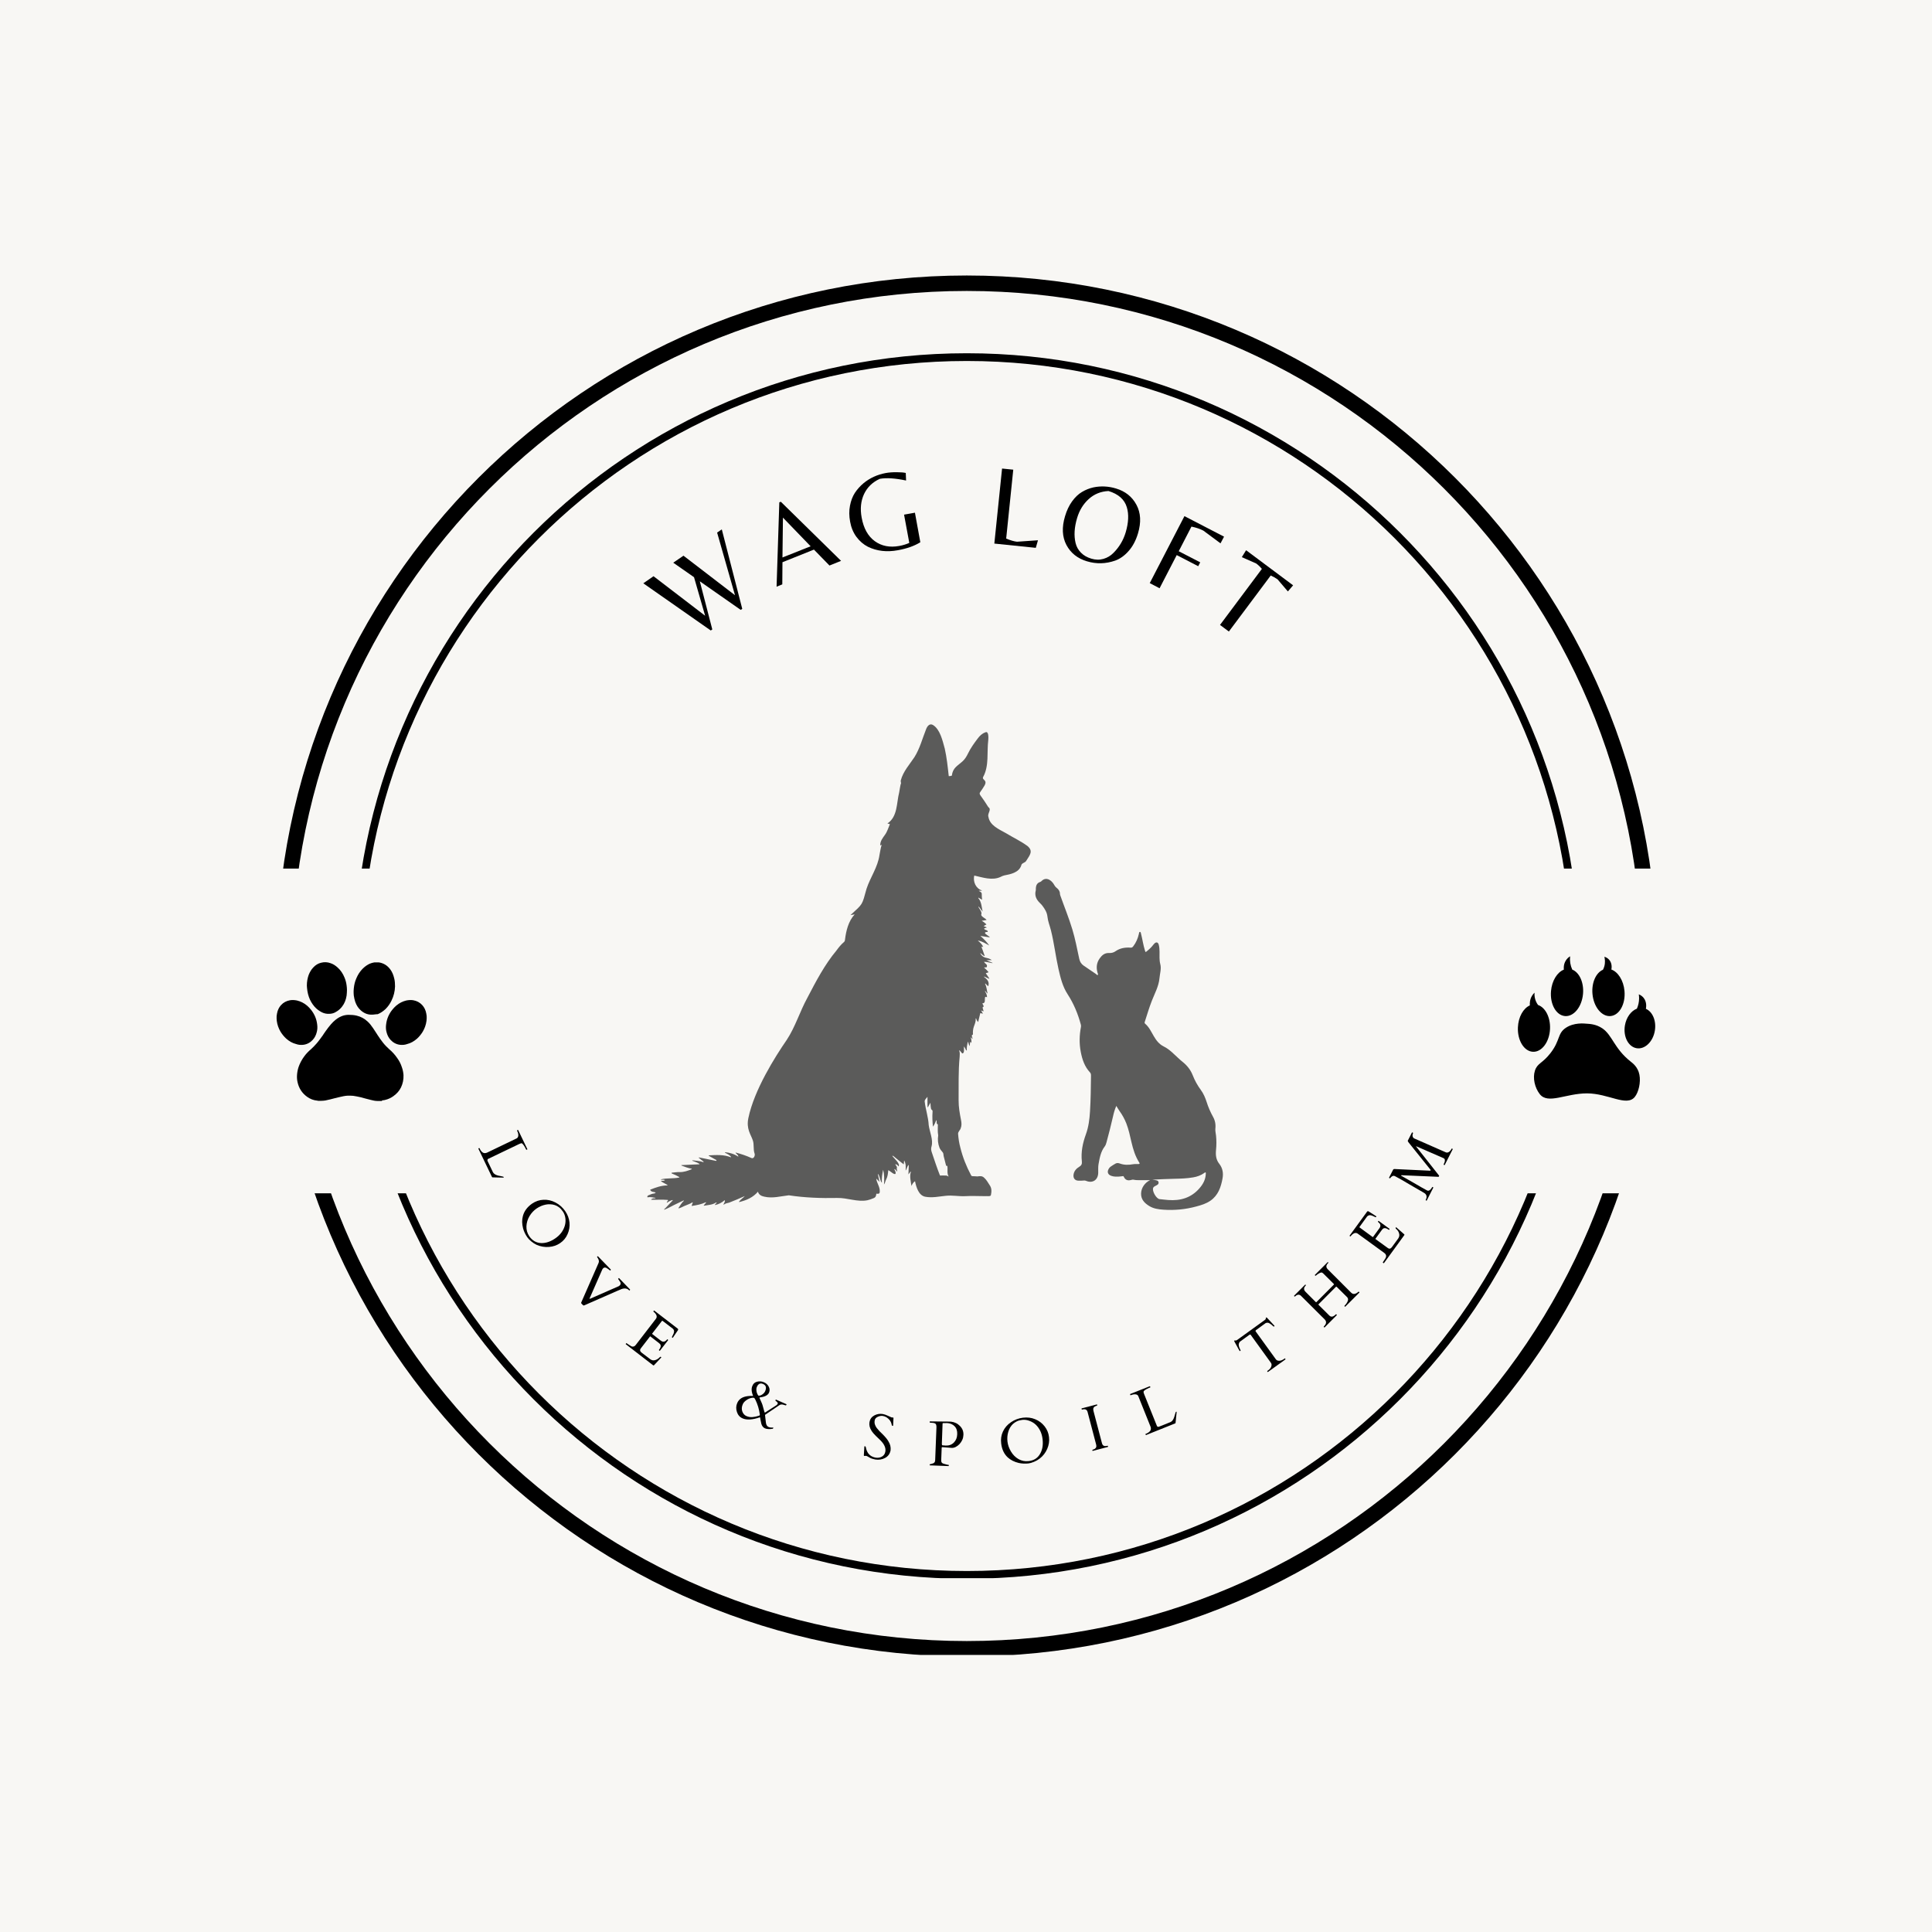 <svg version="1.0" preserveAspectRatio="xMidYMid meet" height="500" viewBox="0 0 375 375" zoomAndPan="magnify" width="500" xmlns:xlink="http://www.w3.org/1999/xlink" xmlns="http://www.w3.org/2000/svg"><defs><filter id="fcb03be893" height="100%" width="100%" y="0%" x="0%"><feColorMatrix color-interpolation-filters="sRGB" values="0 0 0 0 1 0 0 0 0 1 0 0 0 0 1 0 0 0 1 0"></feColorMatrix></filter><g></g><clipPath id="824ae93f07"><path clip-rule="nonzero" d="M 68.723 68.566 L 306.594 68.566 L 306.594 306.434 L 68.723 306.434 Z M 68.723 68.566"></path></clipPath><clipPath id="4186bd5ef8"><path clip-rule="nonzero" d="M 187.656 68.566 C 121.973 68.566 68.723 121.812 68.723 187.5 C 68.723 253.188 121.973 306.434 187.656 306.434 C 253.344 306.434 306.594 253.188 306.594 187.5 C 306.594 121.812 253.344 68.566 187.656 68.566 Z M 187.656 68.566"></path></clipPath><clipPath id="a8c1df974b"><path clip-rule="nonzero" d="M 68.723 68.566 L 306.473 68.566 L 306.473 306.316 L 68.723 306.316 Z M 68.723 68.566"></path></clipPath><clipPath id="c69337dbd6"><path clip-rule="nonzero" d="M 187.656 68.566 C 121.973 68.566 68.723 121.812 68.723 187.5 C 68.723 253.184 121.973 306.434 187.656 306.434 C 253.34 306.434 306.59 253.184 306.59 187.5 C 306.59 121.812 253.34 68.566 187.656 68.566 Z M 187.656 68.566"></path></clipPath><clipPath id="cbcea9b29e"><path clip-rule="nonzero" d="M 53.629 53.473 L 321.379 53.473 L 321.379 321.223 L 53.629 321.223 Z M 53.629 53.473"></path></clipPath><clipPath id="9658dfeb9a"><path clip-rule="nonzero" d="M 187.656 53.473 C 113.637 53.473 53.629 113.477 53.629 187.5 C 53.629 261.52 113.637 321.527 187.656 321.527 C 261.676 321.527 321.684 261.52 321.684 187.5 C 321.684 113.477 261.676 53.473 187.656 53.473 Z M 187.656 53.473"></path></clipPath><clipPath id="dde38bf907"><path clip-rule="nonzero" d="M 37.816 168.594 L 337.5 168.594 L 337.5 231.617 L 37.816 231.617 Z M 37.816 168.594"></path></clipPath><mask id="e7e516477a"><g filter="url(#fcb03be893)"><rect fill-opacity="0.63" height="450" y="-37.5" fill="#000000" width="450" x="-37.5"></rect></g></mask><clipPath id="7ac4929ad3"><path clip-rule="nonzero" d="M 0.621 0.316 L 75.621 0.316 L 75.621 94.816 L 0.621 94.816 Z M 0.621 0.316"></path></clipPath><clipPath id="28043b0932"><rect height="95" y="0" width="77" x="0"></rect></clipPath><mask id="3f5c2256a8"><g filter="url(#fcb03be893)"><rect fill-opacity="0.63" height="450" y="-37.5" fill="#000000" width="450" x="-37.5"></rect></g></mask><clipPath id="580d9cdaa4"><path clip-rule="nonzero" d="M 0.762 0.453 L 37.512 0.453 L 37.512 64.953 L 0.762 64.953 Z M 0.762 0.453"></path></clipPath><clipPath id="cf49eb2202"><rect height="65" y="0" width="39" x="0"></rect></clipPath><clipPath id="a803c76bcc"><path clip-rule="nonzero" d="M 53.629 194 L 62 194 L 62 203 L 53.629 203 Z M 53.629 194"></path></clipPath><clipPath id="5c9b60fc04"><path clip-rule="nonzero" d="M 59 186.703 L 68 186.703 L 68 197 L 59 197 Z M 59 186.703"></path></clipPath><clipPath id="53d4853e02"><path clip-rule="nonzero" d="M 68 186.703 L 77 186.703 L 77 197 L 68 197 Z M 68 186.703"></path></clipPath><clipPath id="6f52b3e685"><path clip-rule="nonzero" d="M 57.586 196.941 L 78.34 196.941 L 78.34 213.699 L 57.586 213.699 Z M 57.586 196.941"></path></clipPath><clipPath id="92315c61f9"><path clip-rule="nonzero" d="M 74 194 L 82.879 194 L 82.879 203 L 74 203 Z M 74 194"></path></clipPath><clipPath id="8164f8c8a4"><path clip-rule="nonzero" d="M 294.52 192 L 301 192 L 301 205 L 294.52 205 Z M 294.52 192"></path></clipPath><clipPath id="7a1a89d9e7"><path clip-rule="nonzero" d="M 315 193 L 321.52 193 L 321.52 204 L 315 204 Z M 315 193"></path></clipPath><clipPath id="cf3b014199"><path clip-rule="nonzero" d="M 309 185.617 L 316 185.617 L 316 198 L 309 198 Z M 309 185.617"></path></clipPath><clipPath id="8c91b42ff2"><path clip-rule="nonzero" d="M 301 185.617 L 308 185.617 L 308 198 L 301 198 Z M 301 185.617"></path></clipPath></defs><rect fill-opacity="1" height="450" y="-37.5" fill="#ffffff" width="450" x="-37.5"></rect><rect fill-opacity="1" height="450" y="-37.5" fill="#f8f7f4" width="450" x="-37.5"></rect><g clip-path="url(#824ae93f07)"><g clip-path="url(#4186bd5ef8)"><path fill-rule="nonzero" fill-opacity="1" d="M 68.723 68.566 L 306.594 68.566 L 306.594 306.434 L 68.723 306.434 Z M 68.723 68.566" fill="#f8f7f4"></path></g></g><g clip-path="url(#a8c1df974b)"><g clip-path="url(#c69337dbd6)"><path stroke-miterlimit="4" stroke-opacity="1" stroke-width="4" stroke="#000000" d="M 158.578 0.002 C 71 0.002 -0 70.997 -0 158.58 C -0 246.158 71 317.158 158.578 317.158 C 246.156 317.158 317.156 246.158 317.156 158.58 C 317.156 70.997 246.156 0.002 158.578 0.002 Z M 158.578 0.002" stroke-linejoin="miter" fill="none" transform="matrix(0.75, 0, 0, 0.75, 68.723, 68.565)" stroke-linecap="butt"></path></g></g><g clip-path="url(#cbcea9b29e)"><g clip-path="url(#9658dfeb9a)"><path stroke-miterlimit="4" stroke-opacity="1" stroke-width="8" stroke="#000000" d="M 178.703 0.002 C 80.011 0.002 0 80.007 0 178.705 C 0 277.398 80.011 357.408 178.703 357.408 C 277.396 357.408 357.407 277.398 357.407 178.705 C 357.407 80.007 277.396 0.002 178.703 0.002 Z M 178.703 0.002" stroke-linejoin="miter" fill="none" transform="matrix(0.75, 0, 0, 0.75, 53.629, 53.471)" stroke-linecap="butt"></path></g></g><g clip-path="url(#dde38bf907)"><path fill-rule="nonzero" fill-opacity="1" d="M 37.816 168.594 L 337.43 168.594 L 337.43 231.617 L 37.816 231.617 Z M 37.816 168.594" fill="#f8f7f4"></path></g><g mask="url(#e7e516477a)"><g transform="matrix(1, 0, 0, 1, 125, 140)"><g clip-path="url(#28043b0932)"><g clip-path="url(#7ac4929ad3)"><path fill-rule="nonzero" fill-opacity="1" d="M 74.441 24.215 C 73.109 23.242 71.605 22.543 70.203 21.688 C 68.879 20.945 67.125 20.219 66.852 18.551 C 66.609 17.875 67.527 17.156 66.863 16.684 C 66.812 16.648 66.785 16.582 66.746 16.523 C 64.691 13.195 64.797 14.723 66.082 12.496 C 66.738 11.34 65.566 11.441 65.82 10.828 C 67.031 8.613 66.516 6.039 66.824 3.625 C 66.859 3.238 66.93 1.793 66.234 2.156 C 65.613 2.379 65.168 2.82 64.785 3.328 C 64.074 4.262 63.391 5.211 62.875 6.277 C 62.621 6.809 62.316 7.312 61.883 7.723 C 60.836 8.691 59.953 8.98 59.746 10.559 C 59.539 10.602 59.34 10.668 59.152 10.641 C 58.953 8.852 58.773 7.066 58.379 5.309 C 57.957 3.801 57.504 1.625 56.121 0.738 C 55.453 0.316 54.969 0.957 54.758 1.531 C 54.027 3.355 53.539 5.301 52.48 6.977 C 51.531 8.406 50.301 9.742 49.855 11.438 C 49.754 11.727 50.008 11.992 49.805 12.266 C 49.684 12.762 49.637 13.289 49.531 13.797 C 48.996 15.879 49.254 18.5 47.246 19.84 C 47.449 19.891 47.582 19.922 47.73 19.957 C 47.426 20.664 47.23 21.402 46.773 22.031 C 46.324 22.668 45.812 23.273 45.859 24.117 C 45.961 24.059 46.027 24.02 46.137 23.957 C 45.926 24.641 45.84 25.262 45.707 25.953 C 45.375 28.332 43.93 30.273 43.195 32.504 C 42.289 35.766 42.543 35.355 40.078 37.621 C 40.371 37.57 40.59 37.531 40.887 37.48 C 39.672 38.816 39.227 40.645 39.012 42.398 C 38.996 42.59 38.941 42.746 38.793 42.867 C 38.238 43.332 37.793 43.895 37.367 44.477 C 35.051 47.258 33.379 50.473 31.711 53.672 C 30.242 56.344 29.379 59.309 27.695 61.859 C 25.434 65.137 21.391 71.539 20.258 77.012 C 19.816 79.137 20.73 80.164 21.129 81.363 C 21.395 82.156 21.18 83.055 21.449 83.855 C 21.629 84.211 21.328 84.988 20.859 84.777 C 19.883 84.328 18.879 83.996 17.844 83.719 C 17.793 83.703 17.758 83.766 17.797 83.801 C 17.988 83.977 18.195 84.145 18.316 84.41 C 18.34 84.453 18.289 84.5 18.246 84.473 C 17.465 83.961 16.633 83.73 15.762 83.648 C 15.707 83.641 15.688 83.715 15.734 83.738 C 16.148 83.965 16.645 84.191 16.891 84.551 C 16.918 84.59 16.879 84.641 16.832 84.621 C 15.484 84.078 14.023 84.18 12.602 84.25 C 12.551 84.25 12.535 84.316 12.578 84.34 C 13.102 84.637 13.59 84.91 14.074 85.184 C 14.043 85.27 14.051 85.25 14.02 85.336 C 12.906 85.109 11.797 84.883 10.684 84.656 C 10.637 84.645 10.605 84.711 10.645 84.742 C 10.789 84.859 10.949 84.957 11.066 85.086 C 11.203 85.238 11.426 85.297 11.566 85.496 C 11.598 85.535 11.555 85.586 11.512 85.57 C 10.816 85.316 10.117 85.309 9.434 85.219 C 9.375 85.211 9.355 85.293 9.406 85.312 C 9.848 85.488 10.316 85.613 10.746 85.898 C 10.785 85.926 10.77 85.988 10.719 85.988 C 9.559 86.043 8.441 86.09 7.297 86.145 C 7.246 86.145 7.234 86.219 7.285 86.238 C 7.941 86.48 8.559 86.734 9.242 86.852 C 9.293 86.859 9.297 86.926 9.254 86.945 C 8.504 87.25 7.75 87.516 6.934 87.504 C 6.426 87.473 5.926 87.578 5.422 87.613 C 5.332 87.617 5.312 87.742 5.398 87.773 C 5.898 87.965 6.383 88.199 6.848 88.461 C 6.887 88.484 6.879 88.543 6.836 88.555 C 5.672 88.801 4.5 88.633 3.344 88.898 C 3.289 88.91 3.297 88.996 3.355 88.996 C 3.574 88.996 3.785 88.969 4 89.023 C 4.043 89.035 4.051 89.094 4.016 89.113 C 3.805 89.234 3.582 89.188 3.348 89.207 C 3.305 89.211 3.285 89.266 3.324 89.293 C 3.719 89.582 4.148 89.742 4.551 90 C 4.59 90.027 4.57 90.09 4.523 90.09 C 3.328 90.094 2.27 90.5 1.238 90.902 C 1.215 90.914 1.203 90.941 1.211 90.965 C 1.371 91.379 1.859 91.312 2.219 91.445 C 2.254 91.457 2.262 91.504 2.23 91.531 C 2.137 91.605 2.043 91.656 1.949 91.66 C 1.562 91.68 1.234 91.875 0.887 92 C 0.707 92.066 0.652 92.156 0.645 92.348 C 0.645 92.379 0.672 92.402 0.703 92.395 C 1.211 92.293 1.707 92.426 2.211 92.5 C 2.215 92.5 2.219 92.504 2.223 92.516 C 2.238 92.547 2.215 92.582 2.184 92.586 C 1.93 92.613 1.652 92.57 1.406 92.785 C 1.371 92.816 1.391 92.871 1.434 92.875 C 2.531 92.895 3.547 92.812 4.621 92.906 C 4.645 92.91 4.664 92.93 4.664 92.953 C 4.668 93.137 4.445 93.207 4.418 93.375 C 4.41 93.418 4.457 93.449 4.492 93.426 C 4.816 93.199 5.152 93.023 5.523 92.926 C 5.57 92.914 5.602 92.973 5.57 93.008 C 5.109 93.5 4.641 93.98 4.18 94.473 C 4.098 94.559 3.988 94.625 3.918 94.723 C 3.891 94.762 3.93 94.816 3.973 94.797 C 4.805 94.473 5.578 93.988 6.395 93.621 C 6.816 93.41 7.25 93.207 7.676 93.008 C 7.68 93.004 7.684 93.004 7.691 93.004 C 7.734 93.004 7.75 93.059 7.723 93.09 C 7.273 93.488 7.02 93.996 6.699 94.461 C 6.676 94.5 6.707 94.547 6.75 94.539 C 7.266 94.41 7.715 94.098 8.219 93.926 C 8.613 93.762 9.016 93.625 9.391 93.379 C 9.43 93.355 9.477 93.395 9.461 93.438 C 9.387 93.637 9.316 93.828 9.25 94.004 C 9.234 94.039 9.266 94.074 9.301 94.07 C 10.227 93.926 11.129 93.762 11.98 93.359 C 12.027 93.336 12.074 93.395 12.039 93.438 C 11.887 93.613 11.742 93.781 11.602 93.949 C 11.57 93.984 11.602 94.035 11.645 94.027 C 12.453 93.883 13.289 93.871 13.984 93.402 C 13.996 93.391 14.02 93.391 14.055 93.395 C 14.098 93.398 14.117 93.445 14.09 93.473 L 13.766 93.82 C 13.734 93.855 13.766 93.91 13.812 93.898 C 14.496 93.742 15.094 93.445 15.621 92.984 C 15.652 92.957 15.703 92.98 15.703 93.023 C 15.707 93.305 15.551 93.52 15.434 93.746 C 15.406 93.793 15.465 93.84 15.504 93.809 C 15.809 93.582 16.16 93.504 16.531 93.43 C 16.531 93.43 16.535 93.426 16.539 93.426 C 17.559 93.031 18.57 92.609 19.566 92.152 C 19.223 92.531 18.773 92.789 18.449 93.238 C 18.422 93.277 18.457 93.328 18.5 93.316 C 19.898 92.969 21.16 92.43 22.121 91.305 C 22.266 91.895 22.781 92.156 23.32 92.266 C 24.941 92.656 26.512 92.184 28.109 92.008 C 31.219 92.48 34.359 92.59 37.496 92.523 C 39.465 92.473 41.391 93.352 43.348 92.973 C 43.766 92.879 44.176 92.73 44.57 92.562 C 44.996 92.383 45.035 92.137 45.098 91.699 C 45.543 91.734 45.773 91.738 45.762 91.234 C 45.797 90.34 45.168 89.617 45.082 88.758 C 45.305 88.988 45.488 89.176 45.707 89.395 C 45.59 88.844 45.484 88.348 45.383 87.852 C 45.762 88.047 45.844 89.41 46.172 89.539 C 46.094 88.672 46.258 87.863 46.418 87.043 C 46.652 87.992 46.656 88.945 46.586 89.91 C 46.805 89.613 46.832 89.25 47.004 88.93 C 47.309 88.367 47.355 87.75 47.418 87.121 C 47.781 87.293 48.508 88.039 48.805 87.859 C 48.93 87.492 48.711 87.219 48.559 86.918 C 48.871 86.969 48.945 87.238 49.129 87.41 C 49.164 87.211 49.059 87.012 49.055 86.836 C 49.215 86.434 48.883 86.277 48.762 85.957 C 49.066 86.012 49.266 86.152 49.379 86.402 C 49.887 85.965 48.438 84.75 48.184 84.34 C 48.285 84.328 48.355 84.352 48.41 84.395 C 49.098 84.957 49.688 85.449 50.41 86.004 C 50.441 85.723 50.465 85.504 50.496 85.23 C 50.867 85.895 50.816 86.543 50.785 87.199 C 51.062 86.867 51.043 86.363 51.395 86.102 C 51.375 86.723 51.352 87.312 51.328 87.949 C 51.492 87.73 51.617 87.57 51.738 87.41 C 51.777 87.426 51.766 87.422 51.805 87.441 C 51.504 88.367 51.793 89.266 51.906 90.191 C 52.086 89.832 52.258 89.484 52.605 89.273 C 52.84 90.402 53.305 92.098 54.656 92.297 C 55.973 92.535 57.273 92.23 58.574 92.105 C 59.801 91.965 61.02 92.223 62.25 92.176 C 63.551 92.105 64.855 92.16 66.16 92.172 C 66.418 92.121 67.277 92.297 67.332 91.977 C 67.48 91.285 67.52 90.613 67.07 90.004 C 66.754 89.512 66.469 88.996 66.023 88.598 C 65.652 88.227 65.195 88.262 64.723 88.344 C 64.418 88.332 64.109 88.293 63.805 88.297 C 63.633 88.297 63.543 88.238 63.473 88.09 C 62.562 86.387 61.855 84.598 61.395 82.715 C 61.164 81.855 61.031 80.98 60.965 80.094 C 60.938 79.664 61.352 79.398 61.469 79.012 C 61.688 78.477 61.641 77.926 61.531 77.379 C 61.281 76.117 61.055 74.855 61.066 73.559 C 61.09 70.754 60.996 67.949 61.266 65.152 C 61.289 64.758 61.336 64.355 61.199 63.965 C 61.188 63.93 61.227 63.875 61.238 63.836 C 61.426 64.062 61.602 64.27 61.766 64.469 C 62.293 64.469 62.043 63.473 62.109 63.109 C 62.23 63.246 62.27 63.398 62.359 63.52 C 62.453 63.641 62.422 63.848 62.66 63.918 C 62.609 63.305 62.73 62.742 62.875 62.176 C 63.023 62.453 63 62.781 63.215 63.039 C 63.242 62.773 63.273 62.504 63.309 62.188 C 63.402 62.32 63.414 62.328 63.531 62.422 C 63.594 62.043 63.547 61.711 63.398 61.312 C 63.57 61.473 63.684 61.578 63.797 61.68 C 63.754 61.375 63.527 61.129 63.711 60.812 C 63.758 60.832 63.809 60.852 63.852 60.871 C 63.816 60.297 63.844 59.75 64.039 59.223 C 64.219 58.734 64.43 58.254 64.383 57.719 C 64.379 57.699 64.426 57.676 64.453 57.645 C 64.527 57.914 64.641 58.145 64.859 58.379 C 65.008 57.762 65.141 57.191 65.273 56.645 C 65.434 56.68 65.566 56.707 65.781 56.754 C 65.652 56.516 65.562 56.348 65.441 56.121 C 65.637 56.199 65.77 56.254 65.922 56.312 C 65.844 56.031 65.777 55.781 65.711 55.547 C 65.805 55.465 65.863 55.41 65.953 55.332 C 65.855 55.137 65.766 54.945 65.672 54.75 C 66.418 54.727 66.023 53.938 66.242 53.473 C 66.383 53.504 66.48 53.527 66.586 53.551 C 66.586 53.098 66.379 52.742 66.176 52.391 C 66.219 52.363 66.203 52.371 66.242 52.344 C 66.363 52.5 66.484 52.656 66.605 52.812 C 66.645 52.793 66.637 52.797 66.672 52.781 C 66.523 52.16 66.512 51.512 66.188 50.949 C 66.207 50.934 66.23 50.918 66.254 50.902 C 66.441 51.082 66.633 51.266 66.812 51.434 C 67.113 50.574 66.59 50.07 65.984 49.602 C 66.004 49.566 65.996 49.578 66.02 49.543 C 66.34 49.688 66.66 49.832 66.984 49.98 C 67.008 49.949 67.004 49.953 67.027 49.926 C 66.805 49.594 66.578 49.262 66.336 48.902 C 66.523 48.836 66.684 48.777 66.887 48.703 C 66.613 48.383 66.344 48.078 65.98 47.793 C 66.195 47.773 66.355 47.762 66.508 47.75 C 66.773 47.133 66.191 47.141 66.008 46.688 C 66.574 46.688 67.094 46.855 67.621 46.949 C 67.633 46.91 67.633 46.922 67.641 46.883 C 67.273 46.73 66.906 46.578 66.461 46.391 C 66.836 46.379 67.141 46.367 67.508 46.352 C 66.543 45.664 65.988 46.207 65.281 45.082 C 65.277 45.078 65.305 45.055 65.328 45.02 C 65.59 45.195 65.777 45.492 66.148 45.59 C 65.996 45.129 65.852 44.773 65.707 44.332 C 65.652 44.133 65.496 43.953 65.547 43.715 C 65.664 43.758 65.758 43.789 65.852 43.824 C 65.613 43.246 65.27 42.973 64.785 42.555 C 65.672 42.707 66.266 43.121 67.012 43.516 C 66.508 42.824 65.941 42.223 65.285 41.656 C 65.898 41.754 66.512 41.852 67.129 41.949 C 66.984 41.66 66.176 41.352 66.176 41.047 C 66.316 40.84 66.539 40.914 66.719 40.883 C 66.777 40.418 66.055 40.609 66.02 40.207 C 66.188 40.152 66.344 40.098 66.555 40.027 C 66.324 39.922 66.148 39.844 65.918 39.742 C 66.137 39.617 66.293 39.531 66.477 39.43 C 66.152 39.113 65.93 38.938 65.547 38.73 C 65.891 38.672 66.199 38.617 66.504 38.566 C 66.27 38.273 65.949 38.16 65.68 37.91 C 65.504 37.762 65.375 37.59 65.508 37.332 C 65.52 36.859 65.098 36.434 64.895 36.016 C 64.926 35.992 64.922 36 64.953 35.977 C 65.25 36.262 65.453 36.629 65.727 36.945 C 65.527 36.039 65.527 35.07 64.875 34.301 C 64.906 34.262 64.895 34.273 64.926 34.234 C 65.145 34.363 65.359 34.488 65.629 34.645 C 65.598 34.266 65.539 33.961 65.559 33.656 C 65.605 33.223 65.328 33.102 65.012 32.945 C 65.02 32.918 65.016 32.922 65.023 32.895 L 65.562 32.895 C 65.57 32.859 65.566 32.871 65.574 32.832 C 64.398 32.438 63.824 31.129 64.102 29.945 C 65.766 30.312 67.59 30.969 69.223 30.203 C 69.434 30.074 69.68 29.988 69.922 29.922 C 71.168 29.684 72.742 29.375 73.215 28.016 C 73.301 27.43 73.977 27.559 74.25 26.992 C 74.887 25.977 75.594 25.191 74.441 24.215 Z M 58.547 88.172 C 58.18 88.172 57.824 88.137 57.453 88.172 C 56.879 86.719 56.387 85.234 55.887 83.746 C 55.734 83.332 55.664 82.918 55.82 82.484 C 56.172 81.25 55.426 79.656 55.262 78.379 C 55.18 76.812 54.648 75.328 54.477 73.773 C 54.477 73.422 54.836 73.156 55.023 72.895 C 55.031 73.559 55.012 74.219 55.031 74.883 C 55.059 74.891 55.086 74.895 55.113 74.902 C 55.258 74.641 55.402 74.379 55.582 74.047 C 55.66 74.387 55.59 75.293 55.867 75.422 C 56.031 75.504 56.02 75.699 56.004 75.867 C 55.934 76.809 55.988 77.762 56.086 78.691 C 56.367 78.285 56.555 77.914 56.699 77.457 C 56.73 77.461 56.758 77.461 56.785 77.469 C 56.852 77.707 56.695 78.211 57.039 78.23 C 57.035 78.973 56.973 79.672 57.105 80.379 C 56.969 81.199 57.059 82 57.352 82.762 C 57.473 83.082 57.727 83.359 57.949 83.633 C 58.184 83.875 58.09 84.203 58.188 84.5 C 58.332 85.078 58.484 85.656 58.641 86.266 C 58.699 86.277 58.781 86.297 58.871 86.312 C 59 87.008 58.75 87.707 59.133 88.371 C 58.914 88.27 58.785 88.148 58.547 88.172 Z M 58.547 88.172" fill="#000000"></path></g></g></g></g><g mask="url(#3f5c2256a8)"><g transform="matrix(1, 0, 0, 1, 200, 170)"><g clip-path="url(#cf49eb2202)"><g clip-path="url(#580d9cdaa4)"><path fill-rule="nonzero" fill-opacity="1" d="M 23.227 59.07 C 22.613 59.07 21.973 59.066 21.332 59.07 C 20.902 59.074 20.473 59.078 20.051 58.984 C 19.852 58.938 19.68 58.992 19.496 59.043 C 18.859 59.211 18.398 59.008 18.133 58.414 C 18.051 58.215 17.922 58.289 17.812 58.309 C 17.352 58.383 16.891 58.402 16.426 58.375 C 16.172 58.363 15.93 58.312 15.691 58.227 C 15.031 57.996 14.84 57.465 15.207 56.859 C 15.289 56.711 15.398 56.582 15.531 56.477 C 15.848 56.25 16.184 56.043 16.52 55.852 C 16.789 55.695 17.09 55.738 17.355 55.836 C 18.199 56.152 19.051 56.129 19.922 55.977 C 20.27 55.914 20.633 55.953 20.992 55.938 C 21.168 55.93 21.27 55.875 21.141 55.672 C 20.363 54.461 19.945 53.102 19.621 51.715 C 19.332 50.473 19.078 49.219 18.609 48.027 C 18.273 47.184 17.84 46.395 17.309 45.664 C 17.09 45.352 16.902 45.02 16.676 44.656 C 16.367 45.348 16.184 46.027 16.031 46.719 C 15.652 48.398 15.219 50.066 14.77 51.73 C 14.695 52.012 14.605 52.289 14.43 52.52 C 13.656 53.523 13.449 54.723 13.23 55.926 C 13.125 56.5 13.176 57.078 13.164 57.656 C 13.129 59.043 12.066 59.734 10.797 59.199 C 10.664 59.145 10.527 59.125 10.387 59.141 C 10.004 59.176 9.625 59.184 9.246 59.164 C 8.625 59.121 8.297 58.676 8.367 58.043 C 8.457 57.305 8.91 56.809 9.496 56.461 C 9.926 56.207 10.039 55.898 9.988 55.43 C 9.789 53.602 10.156 51.859 10.777 50.152 C 11.293 48.727 11.477 47.238 11.57 45.723 C 11.711 43.414 11.738 41.098 11.762 38.785 C 11.762 38.547 11.738 38.336 11.566 38.152 C 10.516 37.031 10.055 35.633 9.773 34.16 C 9.465 32.555 9.504 30.945 9.809 29.344 C 9.84 29.188 9.836 29.035 9.793 28.883 C 9.227 26.785 8.414 24.809 7.227 22.984 C 6.254 21.496 5.844 19.797 5.449 18.066 C 4.887 15.57 4.605 13.027 3.98 10.547 C 3.758 9.672 3.398 8.82 3.309 7.926 C 3.219 7.051 2.773 6.398 2.285 5.746 C 2.133 5.562 1.969 5.387 1.793 5.223 C 1.129 4.562 0.785 3.805 1.039 2.84 C 1.082 2.684 1.039 2.504 1.059 2.336 C 1.105 1.805 1.32 1.387 1.852 1.203 C 1.957 1.176 2.051 1.121 2.129 1.047 C 2.625 0.508 3.262 0.453 3.863 0.883 C 4.211 1.129 4.465 1.469 4.668 1.836 C 4.781 2.039 4.926 2.211 5.109 2.348 C 5.484 2.633 5.738 3 5.734 3.508 C 5.738 3.59 5.754 3.672 5.785 3.75 C 6.57 5.973 7.465 8.156 8.148 10.414 C 8.715 12.285 9.066 14.207 9.484 16.113 C 9.609 16.691 9.875 17.109 10.336 17.426 C 11.082 17.945 11.836 18.449 12.586 18.957 C 12.613 18.98 12.645 19 12.676 19.02 C 12.82 19.086 12.934 19.34 13.078 19.227 C 13.199 19.129 13.055 18.914 13.016 18.758 C 12.695 17.582 12.914 16.582 13.746 15.652 C 14.203 15.148 14.684 14.953 15.305 14.98 C 15.77 15.004 16.188 14.879 16.566 14.605 C 17.418 14.02 18.414 13.867 19.434 13.938 C 19.691 13.957 19.809 13.875 19.957 13.684 C 20.512 12.965 20.852 12.156 21.055 11.273 C 21.086 11.129 21.086 10.891 21.246 10.883 C 21.441 10.875 21.438 11.129 21.48 11.277 C 21.758 12.336 21.898 13.434 22.23 14.477 C 22.348 14.852 22.328 14.852 22.641 14.598 C 23.094 14.227 23.527 13.832 23.875 13.352 C 23.934 13.273 24 13.203 24.07 13.137 C 24.43 12.781 24.781 12.875 24.914 13.371 C 25.035 13.816 25.059 14.277 25.066 14.734 C 25.078 15.535 25 16.324 25.211 17.133 C 25.449 18.031 25.137 18.945 25.055 19.855 C 24.91 21.43 24.148 22.789 23.586 24.215 C 23.051 25.57 22.648 26.969 22.195 28.355 C 22.137 28.496 22.164 28.617 22.285 28.715 C 23.047 29.359 23.445 30.266 23.938 31.102 C 24.426 31.934 24.973 32.672 25.883 33.121 C 27.031 33.684 27.895 34.652 28.836 35.5 C 29.066 35.707 29.297 35.918 29.543 36.109 C 30.422 36.809 31.102 37.668 31.512 38.723 C 31.914 39.746 32.445 40.699 33.098 41.582 C 33.613 42.289 33.949 43.09 34.215 43.918 C 34.523 44.895 34.93 45.832 35.426 46.727 C 35.84 47.449 36 48.227 35.902 49.055 C 35.855 49.5 35.984 49.961 36.031 50.418 C 36.125 51.344 36.125 52.27 36.031 53.195 C 35.934 54.176 36.016 55.082 36.66 55.895 C 37.312 56.723 37.484 57.699 37.293 58.734 C 36.984 60.434 36.445 62.012 34.957 63.047 C 34.117 63.633 33.156 63.922 32.184 64.18 C 30.098 64.746 27.977 64.949 25.82 64.801 C 24.848 64.734 23.879 64.605 23.02 64.059 C 22.129 63.496 21.445 62.793 21.484 61.633 C 21.52 60.547 22.223 59.539 23.227 59.07 Z M 23.664 58.973 C 23.859 58.996 23.988 59.004 24.109 59.035 C 24.414 59.113 24.824 59.094 24.879 59.492 C 24.934 59.895 24.551 60.035 24.258 60.188 C 24.082 60.277 23.914 60.371 23.836 60.555 C 23.578 61.156 24.41 62.645 25.059 62.75 C 25.082 62.75 25.105 62.75 25.129 62.754 C 25.676 62.812 26.215 62.883 26.762 62.922 C 29.117 63.102 31.199 62.504 32.809 60.652 C 33.512 59.848 34.008 58.941 34.043 57.836 C 34.047 57.746 34.086 57.625 33.984 57.574 C 33.883 57.527 33.812 57.629 33.738 57.68 C 33.094 58.141 32.367 58.398 31.594 58.527 C 30.383 58.738 29.16 58.777 27.934 58.801 C 26.531 58.824 25.129 58.906 23.664 58.973 Z M 23.664 58.973" fill="#000000"></path></g></g></g></g><g clip-path="url(#a803c76bcc)"><path fill-rule="nonzero" fill-opacity="1" d="M 58.715 202.805 C 58.781 202.797 58.844 202.789 58.91 202.789 C 59.613 202.695 60.234 202.352 60.707 201.828 C 61.094 201.41 61.344 200.902 61.488 200.309 C 61.613 199.848 61.633 199.328 61.559 198.816 C 61.441 197.789 61.039 196.824 60.348 195.973 C 60.133 195.703 59.883 195.434 59.605 195.195 C 58.977 194.664 58.336 194.363 57.641 194.195 C 57.184 194.105 56.754 194.074 56.309 194.145 C 55.605 194.266 55.016 194.574 54.539 195.098 C 54.156 195.52 53.879 196.09 53.77 196.715 C 53.699 197.043 53.664 197.367 53.688 197.691 L 53.695 197.789 C 53.703 197.883 53.711 197.98 53.719 198.078 L 53.727 198.172 C 53.82 198.91 54.074 199.598 54.449 200.246 C 54.75 200.738 55.117 201.191 55.535 201.578 C 56.129 202.109 56.773 202.477 57.469 202.645 C 57.906 202.805 58.328 202.832 58.715 202.805" fill="#000000"></path></g><g clip-path="url(#5c9b60fc04)"><path fill-rule="nonzero" fill-opacity="1" d="M 59.789 192.953 C 59.98 193.727 60.305 194.402 60.723 194.98 C 61.145 195.562 61.594 195.98 62.145 196.301 C 62.598 196.594 63.082 196.754 63.598 196.785 L 63.855 196.785 C 64.371 196.785 64.855 196.656 65.277 196.367 C 65.695 196.141 66.086 195.785 66.406 195.367 C 66.859 194.789 67.148 194.078 67.277 193.242 C 67.312 192.887 67.344 192.531 67.344 192.145 C 67.344 191.855 67.312 191.566 67.277 191.277 C 67.215 190.762 67.086 190.277 66.891 189.793 C 66.57 188.988 66.117 188.312 65.535 187.797 C 65.117 187.41 64.664 187.121 64.18 186.961 C 63.566 186.734 62.953 186.703 62.34 186.863 C 61.758 186.992 61.242 187.312 60.789 187.797 C 60.402 188.215 60.145 188.668 59.918 189.215 C 59.691 189.859 59.562 190.535 59.562 191.309 C 59.562 191.438 59.594 191.566 59.594 191.758 C 59.625 192.145 59.691 192.566 59.789 192.953" fill="#000000"></path></g><g clip-path="url(#53d4853e02)"><path fill-rule="nonzero" fill-opacity="1" d="M 68.957 194.465 C 69.184 195.109 69.508 195.625 69.957 196.043 C 70.539 196.594 71.219 196.914 71.992 196.945 L 72.188 196.945 C 72.574 196.945 72.93 196.852 73.316 196.852 C 73.867 196.625 74.352 196.301 74.836 195.852 C 75.32 195.367 75.707 194.82 75.996 194.207 C 76.418 193.34 76.645 192.438 76.676 191.469 C 76.676 190.922 76.645 190.375 76.512 189.891 C 76.352 189.215 76.125 188.668 75.77 188.184 C 75.191 187.379 74.414 186.926 73.512 186.797 C 73.477 186.797 73.477 186.797 73.445 186.797 L 72.703 186.797 C 72.285 186.863 71.832 186.992 71.445 187.219 C 70.926 187.508 70.441 187.926 70.023 188.441 C 69.57 188.988 69.25 189.633 68.988 190.344 C 68.766 190.988 68.668 191.664 68.637 192.34 C 68.637 192.629 68.637 192.918 68.668 193.211 C 68.73 193.66 68.828 194.078 68.957 194.465" fill="#000000"></path></g><g clip-path="url(#6f52b3e685)"><path fill-rule="nonzero" fill-opacity="1" d="M 77.09 205.355 C 76.672 204.742 76.156 204.164 75.543 203.648 C 75.121 203.262 74.703 202.844 74.348 202.391 C 73.961 201.906 73.605 201.391 73.312 200.941 L 73.086 200.586 C 72.863 200.234 72.637 199.91 72.41 199.555 C 72.055 199.039 71.73 198.621 71.375 198.301 C 70.762 197.719 70.051 197.332 69.246 197.141 C 68.73 197.012 68.18 196.98 67.664 196.98 C 67.18 196.98 66.695 197.074 66.242 197.27 C 65.691 197.496 65.207 197.848 64.691 198.332 C 64.402 198.621 64.078 198.977 63.758 199.395 C 63.434 199.812 63.145 200.234 62.852 200.652 L 62.691 200.91 C 62.305 201.426 61.914 202.004 61.465 202.52 C 61.074 202.973 60.723 203.324 60.367 203.648 C 59.914 204.035 59.461 204.484 59.105 204.969 C 58.59 205.645 58.203 206.387 57.945 207.129 C 57.781 207.641 57.684 208.156 57.652 208.672 C 57.621 209.125 57.652 209.609 57.75 210.027 C 58.008 211.219 58.621 212.184 59.621 212.895 C 60.203 213.312 60.852 213.57 61.594 213.633 C 61.691 213.668 61.754 213.668 61.852 213.668 L 62.336 213.668 C 62.625 213.668 62.918 213.633 63.145 213.602 C 63.789 213.473 64.434 213.312 65.016 213.152 L 65.047 213.152 C 65.598 213.023 66.145 212.863 66.695 212.766 C 66.922 212.734 67.211 212.668 67.5 212.668 C 67.891 212.668 68.246 212.668 68.566 212.699 C 69.02 212.766 69.535 212.863 70.086 212.992 C 70.344 213.055 70.633 213.152 70.891 213.215 C 71.246 213.312 71.633 213.41 72.023 213.504 C 72.41 213.602 72.828 213.699 73.281 213.699 L 74.055 213.699 C 74.121 213.699 74.152 213.668 74.219 213.57 C 74.41 213.57 74.637 213.539 74.832 213.473 C 75.348 213.344 75.863 213.121 76.348 212.766 C 76.996 212.312 77.512 211.734 77.836 211.059 C 78.188 210.316 78.352 209.543 78.32 208.672 C 78.285 208.191 78.188 207.641 77.996 207.129 C 77.801 206.516 77.512 205.934 77.09 205.355" fill="#000000"></path></g><g clip-path="url(#92315c61f9)"><path fill-rule="nonzero" fill-opacity="1" d="M 82.738 196.715 C 82.629 196.09 82.352 195.52 81.965 195.098 C 81.488 194.574 80.902 194.266 80.199 194.145 C 79.75 194.074 79.324 194.105 78.863 194.195 C 78.172 194.363 77.531 194.664 76.906 195.195 C 76.625 195.434 76.375 195.703 76.16 195.973 C 75.469 196.824 75.066 197.789 74.949 198.816 C 74.875 199.328 74.895 199.848 75.02 200.309 C 75.164 200.902 75.414 201.41 75.801 201.828 C 76.273 202.352 76.895 202.695 77.598 202.789 C 77.664 202.789 77.727 202.797 77.793 202.805 C 78.18 202.832 78.602 202.805 79.035 202.645 C 79.73 202.477 80.375 202.109 80.973 201.578 C 81.391 201.191 81.754 200.738 82.055 200.246 C 82.434 199.598 82.684 198.91 82.777 198.172 L 82.789 198.078 C 82.793 197.98 82.805 197.883 82.809 197.789 L 82.82 197.691 C 82.844 197.367 82.809 197.043 82.738 196.715" fill="#000000"></path></g><g clip-path="url(#8164f8c8a4)"><path fill-rule="nonzero" fill-opacity="1" d="M 300.859 199.688 C 300.949 197.457 299.949 195.551 298.535 195.07 C 298.371 194.855 298.238 194.621 298.129 194.367 C 297.898 193.828 297.805 193.262 297.852 192.676 C 297.648 192.867 297.477 193.082 297.336 193.324 C 296.906 194.066 296.918 194.812 296.945 195.148 C 295.676 195.699 294.711 197.387 294.625 199.418 C 294.52 201.957 295.828 204.074 297.551 204.148 C 299.273 204.223 300.754 202.227 300.859 199.688 Z M 300.859 199.688" fill="#000000"></path></g><g clip-path="url(#7a1a89d9e7)"><path fill-rule="nonzero" fill-opacity="1" d="M 319.465 195.809 C 319.496 195.652 319.727 194.531 319.008 193.66 C 318.758 193.363 318.449 193.145 318.09 193.004 C 318.129 193.266 318.148 193.527 318.148 193.789 C 318.141 194.484 317.996 195.148 317.719 195.781 C 316.594 196.211 315.652 197.465 315.391 199.066 C 315.039 201.219 316.059 203.184 317.664 203.457 C 319.27 203.727 320.855 202.195 321.207 200.043 C 321.52 198.133 320.758 196.375 319.465 195.809 Z M 319.465 195.809" fill="#000000"></path></g><g clip-path="url(#cf3b014199)"><path fill-rule="nonzero" fill-opacity="1" d="M 312.613 197.215 C 314.328 197.059 315.539 194.879 315.312 192.348 C 315.129 190.305 314.066 188.656 312.762 188.184 C 312.789 188.07 313.004 187.055 312.34 186.293 C 312.086 186.004 311.773 185.812 311.41 185.707 C 311.508 186.109 311.621 186.816 311.383 187.613 C 311.32 187.824 311.234 188.031 311.133 188.227 C 309.781 188.809 308.902 190.734 309.098 192.922 C 309.324 195.449 310.898 197.375 312.613 197.215 Z M 312.613 197.215" fill="#000000"></path></g><g clip-path="url(#8c91b42ff2)"><path fill-rule="nonzero" fill-opacity="1" d="M 303.742 197.215 C 305.457 197.375 307.035 195.453 307.262 192.922 C 307.461 190.703 306.555 188.75 305.172 188.199 C 304.801 187.379 304.664 186.516 304.754 185.617 C 304.426 185.82 304.152 186.086 303.938 186.414 C 303.453 187.172 303.516 187.957 303.543 188.207 C 302.266 188.707 301.23 190.336 301.051 192.348 C 300.82 194.875 302.027 197.055 303.742 197.215 Z M 303.742 197.215" fill="#000000"></path></g><path fill-rule="nonzero" fill-opacity="1" d="M 316.547 206.082 C 313.273 203.5 312.977 200.926 311 199.594 C 309.75 198.758 308.496 198.746 308.082 198.707 C 307.395 198.641 305.492 198.461 303.938 199.492 C 302.254 200.613 302.891 201.902 300.941 204.414 C 299.371 206.441 298.402 206.324 297.922 207.832 C 297.477 209.234 297.883 211.102 298.863 212.363 C 300.453 214.41 303.902 212.223 308.027 212.223 C 312.199 212.223 315.719 214.867 317.309 212.918 C 318.051 212.008 318.504 210.082 318.207 208.59 C 317.918 207.113 316.918 206.375 316.547 206.082 Z M 316.547 206.082" fill="#000000"></path><g fill-opacity="1" fill="#000000"><g transform="translate(132.975, 125.407)"><g><path d="M 6.219 -22.031 L 7.125 -22.656 L 11.094 -7.234 L 10.797 -7.031 L 2.859 -12.578 L 5.281 -3.234 L 4.984 -3.031 L -8.109 -12.188 L -6.125 -13.562 L 3.891 -5.891 L 1.734 -13.375 L -2.297 -16.188 L -0.312 -17.547 L 9.688 -9.875 Z M 6.219 -22.031"></path></g></g></g><g fill-opacity="1" fill="#000000"><g transform="translate(150.531, 113.956)"><g><path d="M 0.203 -0.078 L 0.734 -16.453 L 1.031 -16.562 L 12.719 -5.094 L 10.469 -4.188 L 7.453 -7.281 L 1.344 -4.828 L 1.312 -0.531 Z M 1.344 -5.75 L 6.812 -7.922 L 1.438 -13.484 Z M 1.344 -5.75"></path></g></g></g><g fill-opacity="1" fill="#000000"><g transform="translate(165.541, 108.126)"><g><path d="M 9.938 -8.234 L 12.047 -8.609 L 13.094 -2.875 C 11.938 -2.156 10.484 -1.641 8.734 -1.328 C 6.598 -0.93 4.66 -1.156 2.922 -2 C 2.055 -2.445 1.312 -3.086 0.688 -3.922 C 0.07 -4.766 -0.332 -5.742 -0.531 -6.859 C -0.738 -7.973 -0.75 -9.004 -0.562 -9.953 C -0.383 -10.91 -0.07 -11.738 0.375 -12.438 C 0.832 -13.133 1.395 -13.766 2.062 -14.328 C 3.301 -15.348 4.742 -16.008 6.391 -16.312 C 7.035 -16.426 7.738 -16.477 8.5 -16.469 C 9.27 -16.469 9.859 -16.422 10.266 -16.328 L 10.328 -14.859 C 8.223 -15.305 6.523 -15.414 5.234 -15.188 C 3.828 -14.551 2.805 -13.566 2.172 -12.234 C 1.547 -10.898 1.391 -9.379 1.703 -7.672 C 2.086 -5.566 2.941 -4.035 4.266 -3.078 C 5.586 -2.129 7.164 -1.82 9 -2.156 C 9.727 -2.289 10.379 -2.488 10.953 -2.75 Z M 9.938 -8.234"></path></g></g></g><g fill-opacity="1" fill="#000000"><g transform="translate(182.853, 105.526)"><g></g></g></g><g fill-opacity="1" fill="#000000"><g transform="translate(191.032, 105.304)"><g><path d="M 1.969 0.203 L 3.469 -14.359 L 5.641 -14.141 L 4.266 -0.766 C 5.129 -0.41 5.832 -0.207 6.375 -0.156 L 10.438 -0.438 L 10.016 1.031 Z M 1.969 0.203"></path></g></g></g><g fill-opacity="1" fill="#000000"><g transform="translate(204.02, 106.603)"><g><path d="M 12.562 -11.797 C 14.395 -11.254 15.727 -10.195 16.562 -8.625 C 17.406 -7.062 17.504 -5.207 16.859 -3.062 C 16.441 -1.676 15.836 -0.539 15.047 0.344 C 14.266 1.238 13.398 1.859 12.453 2.203 C 10.617 2.848 8.785 2.895 6.953 2.344 C 5.129 1.801 3.801 0.742 2.969 -0.828 C 2.145 -2.398 2.055 -4.258 2.703 -6.406 C 3.035 -7.531 3.492 -8.492 4.078 -9.297 C 4.66 -10.098 5.297 -10.703 5.984 -11.109 C 6.672 -11.523 7.41 -11.82 8.203 -12 C 9.648 -12.301 11.102 -12.234 12.562 -11.797 Z M 4.75 -1.203 C 4.926 -0.473 5.273 0.148 5.797 0.672 C 6.316 1.203 6.984 1.586 7.797 1.828 C 8.609 2.078 9.395 2.094 10.156 1.875 C 10.914 1.656 11.566 1.266 12.109 0.703 C 13.223 -0.41 14.008 -1.727 14.469 -3.25 C 15.031 -5.133 15.109 -6.758 14.703 -8.125 C 14.254 -9.656 13.066 -10.711 11.141 -11.297 C 9.641 -11.223 8.359 -10.703 7.297 -9.734 C 6.234 -8.766 5.484 -7.539 5.047 -6.062 C 4.504 -4.25 4.406 -2.629 4.75 -1.203 Z M 4.75 -1.203"></path></g></g></g><g fill-opacity="1" fill="#000000"><g transform="translate(221.4, 112.275)"><g><path d="M 7.391 -5.281 L 11.562 -3.125 L 11.172 -2.375 L 7 -4.531 L 3.672 1.906 L 1.766 0.906 L 8.5 -12.094 L 16.188 -8.109 L 15.5 -6.812 L 12.172 -9.281 C 11.516 -9.625 10.742 -9.883 9.859 -10.062 Z M 7.391 -5.281"></path></g></g></g><g fill-opacity="1" fill="#000000"><g transform="translate(232.929, 118.407)"><g><path d="M 5.594 4.172 L 3.875 2.891 L 12 -7.984 C 11.676 -8.379 11.312 -8.727 10.906 -9.031 L 8.109 -10.266 L 8.938 -11.609 L 18.062 -4.797 L 17.047 -3.609 L 15.047 -5.953 C 14.641 -6.242 14.195 -6.492 13.719 -6.703 Z M 5.594 4.172"></path></g></g></g><g fill-opacity="1" fill="#000000"><g transform="translate(92.732, 222.698)"><g><path d="M 0.125 0.266 C 0.102 0.234 0.109 0.211 0.141 0.203 L 0.266 0.141 C 0.297 0.129 0.32 0.141 0.344 0.172 L 0.406 0.297 C 0.551 0.609 0.742 0.848 0.984 1.016 C 1.098 1.086 1.223 1.125 1.359 1.125 C 1.504 1.125 1.648 1.094 1.797 1.031 L 7.547 -1.734 C 7.773 -1.848 7.883 -2.078 7.875 -2.422 C 7.863 -2.66 7.801 -2.895 7.688 -3.125 L 7.625 -3.234 C 7.613 -3.266 7.625 -3.289 7.656 -3.312 L 7.797 -3.375 C 7.816 -3.383 7.832 -3.375 7.844 -3.344 L 9.625 0.344 C 9.633 0.375 9.629 0.395 9.609 0.406 L 9.469 0.469 C 9.438 0.488 9.414 0.484 9.406 0.453 L 9.281 0.219 C 9.102 -0.164 8.895 -0.477 8.656 -0.719 C 8.582 -0.781 8.508 -0.805 8.438 -0.797 C 8.363 -0.785 8.238 -0.738 8.062 -0.656 L 2.031 2.234 C 1.957 2.266 1.91 2.32 1.891 2.406 C 1.867 2.5 1.875 2.582 1.906 2.656 L 2.938 4.812 C 3.094 5.125 3.43 5.348 3.953 5.484 C 4.098 5.516 4.285 5.551 4.516 5.594 C 4.754 5.645 4.891 5.676 4.922 5.688 C 5.066 5.758 5.094 5.816 5 5.859 C 4.977 5.867 4.957 5.875 4.938 5.875 L 2.906 5.828 C 2.832 5.828 2.785 5.805 2.766 5.766 Z M 0.125 0.266"></path></g></g></g><g fill-opacity="1" fill="#000000"><g transform="translate(99.352, 235.531)"><g><path d="M 4.812 6.094 C 4.457 5.926 4.109 5.703 3.766 5.422 C 3.43 5.148 3.176 4.883 3 4.625 C 2.613 4.07 2.336 3.488 2.172 2.875 C 1.953 2.031 1.941 1.238 2.141 0.5 C 2.391 -0.445 2.984 -1.25 3.922 -1.906 C 4.609 -2.375 5.348 -2.625 6.141 -2.656 C 6.941 -2.695 7.719 -2.52 8.469 -2.125 C 9.227 -1.727 9.852 -1.176 10.344 -0.469 C 10.832 0.238 11.113 0.984 11.188 1.766 C 11.258 2.547 11.133 3.297 10.812 4.016 C 10.5 4.734 10.02 5.312 9.375 5.75 C 8.727 6.195 8 6.445 7.188 6.5 C 6.375 6.562 5.582 6.426 4.812 6.094 Z M 4.812 -0.969 C 4.258 -0.594 3.797 -0.098 3.422 0.516 C 3.055 1.141 2.859 1.797 2.828 2.484 C 2.797 3.18 2.984 3.832 3.391 4.438 C 3.984 5.289 4.766 5.727 5.734 5.75 C 6.617 5.77 7.52 5.461 8.438 4.828 C 9.352 4.203 9.961 3.398 10.266 2.422 C 10.41 1.941 10.453 1.445 10.391 0.938 C 10.328 0.438 10.164 0 9.906 -0.375 C 9.645 -0.75 9.391 -1.023 9.141 -1.203 C 8.891 -1.391 8.625 -1.531 8.344 -1.625 C 8.062 -1.719 7.77 -1.77 7.469 -1.781 C 7.164 -1.801 6.867 -1.781 6.578 -1.719 C 5.953 -1.594 5.363 -1.344 4.812 -0.969 Z M 4.812 -0.969"></path></g></g></g><g fill-opacity="1" fill="#000000"><g transform="translate(109.882, 249.71)"><g><path d="M 12.312 0.766 C 12.281 0.785 12.254 0.781 12.234 0.75 L 12.062 0.594 C 11.633 0.289 11.078 0.312 10.391 0.656 C 10.203 0.738 10.016 0.816 9.828 0.891 L 3.562 3.641 C 3.469 3.691 3.395 3.703 3.344 3.672 C 3.289 3.641 3.238 3.594 3.188 3.531 L 2.984 3.312 C 2.91 3.25 2.895 3.176 2.938 3.094 L 6.297 -4.562 C 6.441 -4.875 6.363 -5.238 6.062 -5.656 C 6.031 -5.676 6.008 -5.691 6 -5.703 C 5.988 -5.723 6 -5.742 6.031 -5.766 L 6.125 -5.875 C 6.145 -5.895 6.164 -5.891 6.188 -5.859 L 8.672 -3.297 C 8.691 -3.266 8.691 -3.238 8.672 -3.219 L 8.578 -3.109 C 8.547 -3.086 8.52 -3.094 8.5 -3.125 L 8.438 -3.188 C 8.352 -3.25 8.258 -3.316 8.156 -3.391 C 7.75 -3.723 7.426 -3.77 7.188 -3.531 C 7.102 -3.457 7.035 -3.352 6.984 -3.219 L 4.562 2.297 C 4.531 2.379 4.562 2.406 4.656 2.375 L 10.219 -0.062 C 10.289 -0.102 10.363 -0.16 10.438 -0.234 C 10.52 -0.316 10.566 -0.422 10.578 -0.547 C 10.586 -0.68 10.562 -0.789 10.5 -0.875 C 10.445 -0.957 10.406 -1.02 10.375 -1.062 C 10.352 -1.102 10.312 -1.172 10.25 -1.266 C 10.188 -1.359 10.141 -1.414 10.109 -1.438 C 10.086 -1.469 10.094 -1.492 10.125 -1.516 L 10.219 -1.625 C 10.238 -1.645 10.258 -1.645 10.281 -1.625 L 12.406 0.578 C 12.426 0.609 12.426 0.633 12.406 0.656 Z M 12.312 0.766"></path></g></g></g><g fill-opacity="1" fill="#000000"><g transform="translate(121.396, 260.851)"><g><path d="M 0.062 0 L 0.172 -0.141 C 0.18 -0.16 0.203 -0.16 0.234 -0.141 L 0.328 -0.062 C 0.484 0.031 0.633 0.129 0.781 0.234 C 0.926 0.336 1.062 0.422 1.188 0.484 C 1.508 0.598 1.785 0.5 2.016 0.188 L 5.906 -4.859 C 6.145 -5.172 6.117 -5.516 5.828 -5.891 C 5.734 -5.992 5.633 -6.094 5.531 -6.188 L 5.438 -6.266 C 5.406 -6.285 5.406 -6.312 5.438 -6.344 L 5.516 -6.453 C 5.535 -6.484 5.562 -6.488 5.594 -6.469 L 10.141 -2.969 C 10.203 -2.914 10.234 -2.867 10.234 -2.828 C 10.242 -2.797 10.227 -2.738 10.188 -2.656 L 9.203 -1.203 C 9.18 -1.172 9.145 -1.172 9.094 -1.203 C 9.051 -1.234 9.031 -1.273 9.031 -1.328 C 9.031 -1.379 9.094 -1.516 9.219 -1.734 C 9.344 -1.953 9.414 -2.16 9.438 -2.359 C 9.469 -2.555 9.395 -2.75 9.219 -2.938 L 7.219 -4.469 C 7.176 -4.508 7.133 -4.508 7.094 -4.469 L 5.188 -2 C 5.164 -1.969 5.176 -1.938 5.219 -1.906 L 6.875 -0.625 C 7.301 -0.301 7.707 -0.383 8.094 -0.875 C 8.113 -0.906 8.133 -0.91 8.156 -0.891 L 8.266 -0.797 C 8.297 -0.773 8.301 -0.75 8.281 -0.719 L 6.703 1.312 C 6.68 1.344 6.656 1.348 6.625 1.328 L 6.516 1.234 C 6.492 1.211 6.492 1.188 6.516 1.156 C 6.879 0.688 6.945 0.312 6.719 0.031 C 6.656 -0.039 6.582 -0.109 6.5 -0.172 L 4.859 -1.438 C 4.816 -1.469 4.785 -1.469 4.766 -1.438 L 2.969 0.891 C 2.789 1.129 2.801 1.352 3 1.562 C 3.051 1.613 3.113 1.672 3.188 1.734 L 4.797 2.953 C 5.117 3.211 5.484 3.266 5.891 3.109 C 6.172 3.004 6.43 2.828 6.672 2.578 C 6.754 2.484 6.836 2.473 6.922 2.547 C 6.961 2.578 6.969 2.613 6.938 2.656 L 5.531 4.156 C 5.477 4.176 5.438 4.18 5.406 4.172 L 0.078 0.062 C 0.047 0.039 0.039 0.02 0.062 0 Z M 0.062 0"></path></g></g></g><g fill-opacity="1" fill="#000000"><g transform="translate(133.2, 269.263)"><g></g></g></g><g fill-opacity="1" fill="#000000"><g transform="translate(142.097, 274.262)"><g><path d="M 7.984 2.828 C 8.016 2.836 8.016 2.875 7.984 2.938 C 7.953 3.008 7.926 3.051 7.906 3.062 C 7.258 3.164 6.754 3.141 6.391 2.984 C 6.035 2.828 5.797 2.523 5.672 2.078 C 5.617 1.859 5.57 1.629 5.531 1.391 C 5.488 1.148 5.453 0.961 5.422 0.828 C 3.973 1.328 2.848 1.398 2.047 1.047 C 1.504 0.816 1.133 0.398 0.938 -0.203 C 0.738 -0.805 0.758 -1.383 1 -1.938 C 1.332 -2.719 2.031 -3.164 3.094 -3.281 C 3.406 -3.32 3.734 -3.332 4.078 -3.312 C 3.836 -3.914 3.75 -4.414 3.812 -4.812 C 3.82 -4.957 3.875 -5.129 3.969 -5.328 C 4.133 -5.723 4.438 -5.973 4.875 -6.078 C 5.312 -6.191 5.742 -6.156 6.172 -5.969 C 6.598 -5.789 6.91 -5.508 7.109 -5.125 C 7.316 -4.738 7.336 -4.348 7.172 -3.953 C 6.961 -3.473 6.414 -3.172 5.531 -3.047 C 5.426 -3.023 5.367 -3.016 5.359 -3.016 C 5.348 -3.016 5.336 -3.004 5.328 -2.984 C 5.316 -2.961 5.32 -2.922 5.344 -2.859 C 5.375 -2.797 5.406 -2.727 5.438 -2.656 C 5.469 -2.594 5.516 -2.488 5.578 -2.344 C 5.641 -2.195 5.703 -2.055 5.766 -1.922 C 5.836 -1.797 5.941 -1.461 6.078 -0.922 C 6.223 -0.379 6.305 -0.102 6.328 -0.094 C 6.367 -0.07 6.406 -0.078 6.438 -0.109 L 8.547 -1.469 C 8.703 -1.57 8.801 -1.672 8.844 -1.766 C 8.883 -1.867 8.879 -1.953 8.828 -2.016 C 8.773 -2.086 8.719 -2.148 8.656 -2.203 C 8.594 -2.254 8.531 -2.301 8.469 -2.344 C 8.406 -2.383 8.391 -2.438 8.422 -2.5 C 8.453 -2.57 8.488 -2.602 8.531 -2.594 L 10.562 -1.703 C 10.57 -1.672 10.562 -1.629 10.531 -1.578 C 10.508 -1.523 10.484 -1.488 10.453 -1.469 C 10.441 -1.469 10.312 -1.504 10.062 -1.578 C 9.695 -1.703 9.398 -1.68 9.172 -1.516 L 6.391 0.359 L 6.562 1.859 C 6.613 2.305 6.789 2.594 7.094 2.719 C 7.25 2.789 7.422 2.828 7.609 2.828 C 7.797 2.828 7.922 2.828 7.984 2.828 Z M 2.781 0.594 C 3.156 0.758 3.539 0.828 3.938 0.797 C 4.344 0.766 4.766 0.676 5.203 0.531 C 5.297 0.508 5.348 0.477 5.359 0.438 C 5.367 0.406 5.379 0.383 5.391 0.375 C 5.379 0.363 5.379 0.352 5.391 0.344 C 5.254 -0.719 4.957 -1.707 4.5 -2.625 C 4.457 -2.676 4.422 -2.734 4.391 -2.797 C 4.359 -2.867 4.316 -2.914 4.266 -2.938 C 4.191 -2.969 4.062 -2.973 3.875 -2.953 C 3.477 -2.891 3.109 -2.734 2.766 -2.484 C 2.422 -2.242 2.191 -1.984 2.078 -1.703 C 1.859 -1.211 1.828 -0.742 1.984 -0.297 C 2.148 0.141 2.414 0.438 2.781 0.594 Z M 6.422 -4.234 C 6.723 -4.922 6.582 -5.391 6 -5.641 C 5.625 -5.805 5.305 -5.75 5.047 -5.469 C 4.961 -5.375 4.879 -5.227 4.797 -5.031 C 4.711 -4.832 4.691 -4.578 4.734 -4.266 C 4.773 -3.953 4.895 -3.656 5.094 -3.375 C 5.344 -3.332 5.598 -3.406 5.859 -3.594 C 6.129 -3.781 6.316 -3.992 6.422 -4.234 Z M 6.422 -4.234"></path></g></g></g><g fill-opacity="1" fill="#000000"><g transform="translate(157.078, 280.08)"><g></g></g></g><g fill-opacity="1" fill="#000000"><g transform="translate(166.923, 282.615)"><g><path d="M 6.453 -7.469 C 6.492 -7.457 6.508 -7.41 6.5 -7.328 L 6.438 -6.047 C 6.438 -5.961 6.43 -5.906 6.422 -5.875 C 6.422 -5.852 6.391 -5.848 6.328 -5.859 C 6.266 -5.867 6.223 -5.883 6.203 -5.906 C 6.191 -5.926 6.18 -5.957 6.172 -6 C 6.172 -6.039 6.16 -6.082 6.141 -6.125 C 6.129 -6.176 6.117 -6.227 6.109 -6.281 C 6.055 -6.488 5.957 -6.695 5.812 -6.906 C 5.438 -7.395 4.977 -7.688 4.438 -7.781 C 4.113 -7.832 3.781 -7.773 3.438 -7.609 C 3.102 -7.453 2.91 -7.227 2.859 -6.938 C 2.805 -6.645 2.816 -6.379 2.891 -6.141 C 2.973 -5.898 3.086 -5.676 3.234 -5.469 C 3.391 -5.27 3.566 -5.062 3.766 -4.844 C 3.973 -4.633 4.18 -4.43 4.391 -4.234 C 4.941 -3.68 5.316 -3.223 5.516 -2.859 C 5.867 -2.297 6.008 -1.711 5.938 -1.109 C 5.812 -0.43 5.453 0.062 4.859 0.375 C 4.273 0.688 3.641 0.785 2.953 0.672 C 2.516 0.586 2.176 0.477 1.938 0.344 C 1.695 0.219 1.531 0.125 1.438 0.062 C 1.344 0.008 1.27 -0.02 1.219 -0.031 C 1.176 -0.039 1.145 -0.039 1.125 -0.031 L 0.828 -0.016 C 0.773 -0.023 0.75 -0.078 0.75 -0.172 C 0.801 -1.172 0.832 -1.703 0.844 -1.766 C 0.852 -1.828 0.863 -1.867 0.875 -1.891 C 0.895 -1.91 0.926 -1.914 0.969 -1.906 C 1.082 -1.883 1.16 -1.711 1.203 -1.391 C 1.461 -0.422 2.078 0.145 3.047 0.312 C 3.492 0.383 3.898 0.316 4.266 0.109 C 4.629 -0.098 4.848 -0.422 4.922 -0.859 C 5.047 -1.547 4.738 -2.266 4 -3.016 C 3.789 -3.211 3.492 -3.5 3.109 -3.875 C 2.723 -4.25 2.426 -4.602 2.219 -4.938 C 1.875 -5.477 1.75 -6.031 1.844 -6.594 C 1.945 -7.164 2.254 -7.594 2.766 -7.875 C 3.285 -8.156 3.836 -8.25 4.422 -8.156 C 4.723 -8.102 5.047 -7.992 5.391 -7.828 C 5.734 -7.66 5.977 -7.551 6.125 -7.5 Z M 6.453 -7.469"></path></g></g></g><g fill-opacity="1" fill="#000000"><g transform="translate(179.89, 284.409)"><g><path d="M 0.609 0.016 C 0.578 0.016 0.562 -0.023 0.562 -0.109 L 0.562 -0.172 C 0.57 -0.203 0.594 -0.211 0.625 -0.203 C 0.664 -0.203 0.723 -0.211 0.797 -0.234 C 0.879 -0.266 0.941 -0.285 0.984 -0.297 C 1.398 -0.367 1.613 -0.594 1.625 -0.969 L 1.875 -7.359 C 1.883 -7.723 1.82 -7.957 1.688 -8.062 C 1.562 -8.176 1.316 -8.238 0.953 -8.25 L 0.688 -8.266 C 0.594 -8.266 0.547 -8.312 0.547 -8.406 C 0.547 -8.469 0.578 -8.504 0.641 -8.516 L 0.672 -8.516 L 4.062 -8.484 L 4.688 -8.469 C 5.406 -8.383 5.992 -8.098 6.453 -7.609 C 6.922 -7.129 7.141 -6.555 7.109 -5.891 C 7.086 -5.234 6.832 -4.641 6.344 -4.109 C 6.133 -3.891 5.895 -3.707 5.625 -3.562 C 5.352 -3.426 5.094 -3.363 4.844 -3.375 L 3.047 -3.516 L 3 -3.516 C 2.938 -3.516 2.898 -3.484 2.891 -3.422 L 2.797 -0.938 C 2.797 -0.719 2.852 -0.555 2.969 -0.453 C 3.094 -0.348 3.348 -0.254 3.734 -0.172 C 3.785 -0.16 3.867 -0.141 3.984 -0.109 C 4.109 -0.086 4.188 -0.078 4.219 -0.078 C 4.258 -0.078 4.273 -0.062 4.266 -0.031 L 4.266 0.109 C 4.266 0.141 4.25 0.156 4.219 0.156 Z M 3.562 -8.188 C 3.52 -8.188 3.473 -8.188 3.422 -8.188 C 3.367 -8.195 3.297 -8.195 3.203 -8.188 C 3.117 -8.188 3.07 -8.156 3.062 -8.094 L 2.922 -4.188 L 2.938 -4.016 C 2.945 -3.93 2.977 -3.883 3.031 -3.875 L 3.656 -3.828 C 4.301 -3.797 4.832 -3.988 5.25 -4.406 C 5.664 -4.82 5.883 -5.359 5.906 -6.016 C 5.938 -6.68 5.766 -7.203 5.391 -7.578 C 5.023 -7.961 4.52 -8.172 3.875 -8.203 C 3.82 -8.203 3.77 -8.195 3.719 -8.188 C 3.664 -8.188 3.613 -8.188 3.562 -8.188 Z M 3.562 -8.188"></path></g></g></g><g fill-opacity="1" fill="#000000"><g transform="translate(194.158, 284.533)"><g><path d="M 7.641 -1.422 C 7.316 -1.172 6.953 -0.961 6.547 -0.797 C 6.148 -0.629 5.797 -0.523 5.484 -0.484 C 4.816 -0.41 4.176 -0.441 3.562 -0.578 C 2.707 -0.785 2 -1.145 1.438 -1.656 C 0.727 -2.32 0.305 -3.223 0.172 -4.359 C 0.066 -5.191 0.18 -5.969 0.516 -6.688 C 0.859 -7.414 1.379 -8.016 2.078 -8.484 C 2.773 -8.961 3.551 -9.254 4.406 -9.359 C 5.258 -9.461 6.047 -9.363 6.766 -9.062 C 7.492 -8.77 8.102 -8.312 8.594 -7.688 C 9.082 -7.07 9.367 -6.375 9.453 -5.594 C 9.547 -4.82 9.43 -4.062 9.109 -3.312 C 8.785 -2.562 8.297 -1.93 7.641 -1.422 Z M 1.391 -4.719 C 1.473 -4.051 1.703 -3.406 2.078 -2.781 C 2.453 -2.156 2.938 -1.672 3.531 -1.328 C 4.125 -0.984 4.785 -0.852 5.516 -0.938 C 6.535 -1.051 7.281 -1.535 7.75 -2.391 C 8.188 -3.172 8.336 -4.109 8.203 -5.203 C 8.078 -6.305 7.656 -7.223 6.938 -7.953 C 6.582 -8.297 6.164 -8.555 5.688 -8.734 C 5.207 -8.922 4.738 -8.988 4.281 -8.938 C 3.832 -8.883 3.469 -8.785 3.188 -8.641 C 2.914 -8.504 2.672 -8.336 2.453 -8.141 C 2.242 -7.941 2.062 -7.711 1.906 -7.453 C 1.75 -7.191 1.629 -6.91 1.547 -6.609 C 1.367 -6.016 1.316 -5.383 1.391 -4.719 Z M 1.391 -4.719"></path></g></g></g><g fill-opacity="1" fill="#000000"><g transform="translate(211.537, 281.772)"><g><path d="M -0.438 -7.703 C -0.562 -8.172 -0.895 -8.332 -1.438 -8.188 C -1.52 -8.164 -1.566 -8.172 -1.578 -8.203 L -1.609 -8.344 C -1.617 -8.375 -1.609 -8.395 -1.578 -8.406 L 1.344 -9.172 C 1.375 -9.18 1.395 -9.172 1.406 -9.141 L 1.438 -9 C 1.445 -8.969 1.363 -8.926 1.188 -8.875 C 1.02 -8.832 0.879 -8.738 0.766 -8.594 C 0.648 -8.445 0.633 -8.203 0.719 -7.859 L 2.359 -1.625 C 2.484 -1.156 2.82 -0.992 3.375 -1.141 C 3.445 -1.16 3.488 -1.156 3.5 -1.125 L 3.531 -0.984 C 3.539 -0.953 3.531 -0.93 3.5 -0.922 L 0.578 -0.156 C 0.547 -0.145 0.523 -0.156 0.516 -0.188 L 0.484 -0.328 C 0.473 -0.359 0.551 -0.395 0.719 -0.438 C 0.895 -0.488 1.039 -0.586 1.156 -0.734 C 1.281 -0.879 1.297 -1.125 1.203 -1.469 Z M -0.438 -7.703"></path></g></g></g><g fill-opacity="1" fill="#000000"><g transform="translate(222.181, 278.646)"><g><path d="M 0.281 -0.109 C 0.238 -0.098 0.211 -0.109 0.203 -0.141 L 0.156 -0.266 C 0.133 -0.297 0.145 -0.316 0.188 -0.328 L 0.312 -0.375 C 0.633 -0.508 0.891 -0.691 1.078 -0.922 C 1.148 -1.023 1.191 -1.145 1.203 -1.281 C 1.223 -1.426 1.203 -1.57 1.141 -1.719 L -1.234 -7.641 C -1.316 -7.879 -1.535 -8.004 -1.891 -8.016 C -2.129 -8.016 -2.367 -7.969 -2.609 -7.875 L -2.734 -7.828 C -2.754 -7.816 -2.77 -7.832 -2.781 -7.875 L -2.828 -8 C -2.848 -8.031 -2.848 -8.051 -2.828 -8.062 L 0.984 -9.578 C 1.004 -9.586 1.023 -9.578 1.047 -9.547 L 1.094 -9.422 C 1.102 -9.379 1.098 -9.352 1.078 -9.344 L 0.828 -9.25 C 0.441 -9.094 0.125 -8.906 -0.125 -8.688 C -0.195 -8.613 -0.227 -8.539 -0.219 -8.469 C -0.219 -8.395 -0.188 -8.27 -0.125 -8.094 L 2.375 -1.875 C 2.395 -1.812 2.445 -1.758 2.531 -1.719 C 2.613 -1.688 2.691 -1.688 2.766 -1.719 L 4.984 -2.609 C 5.316 -2.742 5.566 -3.07 5.734 -3.594 C 5.773 -3.727 5.828 -3.906 5.891 -4.125 C 5.953 -4.352 5.992 -4.488 6.016 -4.531 C 6.098 -4.664 6.156 -4.688 6.188 -4.594 C 6.195 -4.57 6.203 -4.551 6.203 -4.531 L 6 -2.531 C 6 -2.445 5.977 -2.395 5.938 -2.375 Z M 0.281 -0.109"></path></g></g></g><g fill-opacity="1" fill="#000000"><g transform="translate(235.293, 272.836)"><g></g></g></g><g fill-opacity="1" fill="#000000"><g transform="translate(244.131, 267.735)"><g><path d="M 1.844 -1.562 C 1.82 -1.582 1.828 -1.609 1.859 -1.641 L 2 -1.734 C 2.32 -1.961 2.531 -2.219 2.625 -2.5 C 2.719 -2.781 2.695 -3.016 2.562 -3.203 L -1.359 -8.625 C -1.398 -8.688 -1.438 -8.711 -1.469 -8.703 C -1.508 -8.691 -1.551 -8.68 -1.594 -8.672 L -3.484 -7.297 C -3.734 -7.004 -3.766 -6.629 -3.578 -6.172 C -3.473 -5.91 -3.398 -5.75 -3.359 -5.688 C -3.328 -5.625 -3.32 -5.582 -3.344 -5.562 L -3.438 -5.5 C -3.457 -5.488 -3.473 -5.484 -3.484 -5.484 L -3.609 -5.656 L -4.516 -7.312 C -4.586 -7.426 -4.598 -7.5 -4.547 -7.531 C -4.504 -7.562 -4.43 -7.566 -4.328 -7.547 C -4.223 -7.523 -4.102 -7.566 -3.969 -7.672 L 1.312 -11.484 C 1.457 -11.586 1.535 -11.664 1.547 -11.719 C 1.555 -11.77 1.562 -11.82 1.562 -11.875 C 1.562 -11.926 1.582 -11.969 1.625 -12 C 1.664 -12.031 1.703 -12.031 1.734 -12 C 1.773 -11.969 1.812 -11.938 1.844 -11.906 L 3.141 -10.516 L 3.266 -10.344 C 3.273 -10.344 3.266 -10.332 3.234 -10.312 L 3.156 -10.266 C 3.125 -10.242 3.082 -10.25 3.031 -10.281 C 2.75 -10.562 2.488 -10.766 2.25 -10.891 C 2.02 -11.023 1.781 -11.035 1.531 -10.922 L -0.344 -9.562 C -0.375 -9.52 -0.398 -9.484 -0.422 -9.453 C -0.453 -9.422 -0.445 -9.375 -0.406 -9.312 L 3.516 -3.891 C 3.648 -3.703 3.863 -3.609 4.156 -3.609 C 4.445 -3.609 4.754 -3.723 5.078 -3.953 L 5.234 -4.062 C 5.254 -4.082 5.273 -4.082 5.297 -4.062 L 5.375 -3.938 C 5.395 -3.914 5.395 -3.895 5.375 -3.875 L 2 -1.453 C 1.969 -1.422 1.941 -1.414 1.922 -1.438 Z M 1.844 -1.562"></path></g></g></g><g fill-opacity="1" fill="#000000"><g transform="translate(256.828, 257.93)"><g><path d="M 5.438 -7.016 C 5.82 -6.641 6.297 -6.707 6.859 -7.219 C 6.879 -7.238 6.898 -7.234 6.922 -7.203 L 7.031 -7.109 C 7.051 -7.086 7.051 -7.066 7.031 -7.047 L 4.297 -4.312 C 4.273 -4.289 4.254 -4.289 4.234 -4.312 L 4.125 -4.406 C 4.102 -4.438 4.164 -4.523 4.312 -4.672 C 4.457 -4.816 4.586 -5.008 4.703 -5.25 C 4.891 -5.613 4.875 -5.91 4.656 -6.141 L 2.609 -8.172 C 2.586 -8.191 2.566 -8.203 2.547 -8.203 C 2.523 -8.203 2.5 -8.188 2.469 -8.156 L -0.891 -4.781 C -0.922 -4.758 -0.93 -4.738 -0.922 -4.719 C -0.922 -4.695 -0.91 -4.676 -0.891 -4.656 L 1.203 -2.578 C 1.547 -2.234 1.969 -2.316 2.469 -2.828 C 2.5 -2.848 2.523 -2.844 2.547 -2.812 L 2.656 -2.719 C 2.676 -2.695 2.672 -2.676 2.641 -2.656 L 0.281 -0.281 C 0.258 -0.258 0.238 -0.258 0.219 -0.281 L 0.109 -0.375 C 0.086 -0.406 0.109 -0.453 0.172 -0.516 C 0.648 -0.992 0.688 -1.438 0.281 -1.844 L -4.297 -6.406 C -4.629 -6.727 -5.004 -6.703 -5.422 -6.328 C -5.484 -6.266 -5.531 -6.25 -5.562 -6.281 L -5.641 -6.359 C -5.66 -6.379 -5.664 -6.398 -5.656 -6.422 L -3.5 -8.578 C -3.477 -8.598 -3.457 -8.598 -3.438 -8.578 L -3.359 -8.5 C -3.336 -8.477 -3.352 -8.441 -3.406 -8.391 C -3.812 -7.973 -3.812 -7.566 -3.406 -7.172 L -1.438 -5.203 C -1.406 -5.172 -1.379 -5.156 -1.359 -5.156 C -1.348 -5.164 -1.328 -5.18 -1.297 -5.203 L 2.062 -8.578 C 2.094 -8.609 2.109 -8.629 2.109 -8.641 C 2.109 -8.66 2.094 -8.688 2.062 -8.719 L 0.016 -10.75 C -0.016 -10.77 -0.039 -10.789 -0.062 -10.812 C -0.082 -10.832 -0.117 -10.859 -0.172 -10.891 C -0.273 -10.973 -0.453 -10.953 -0.703 -10.828 C -0.953 -10.703 -1.203 -10.531 -1.453 -10.312 C -1.473 -10.289 -1.5 -10.297 -1.531 -10.328 L -1.609 -10.406 C -1.629 -10.426 -1.629 -10.445 -1.609 -10.469 L 0.859 -12.938 C 0.879 -12.969 0.898 -12.973 0.922 -12.953 L 1 -12.875 C 1.02 -12.852 1 -12.812 0.938 -12.75 C 0.52 -12.332 0.516 -11.926 0.922 -11.531 Z M 5.438 -7.016"></path></g></g></g><g fill-opacity="1" fill="#000000"><g transform="translate(268.568, 245.242)"><g><path d="M 0 -0.062 L -0.141 -0.156 C -0.172 -0.176 -0.176 -0.203 -0.156 -0.234 L -0.094 -0.328 C 0 -0.484 0.098 -0.633 0.203 -0.781 C 0.305 -0.926 0.383 -1.066 0.438 -1.203 C 0.551 -1.523 0.453 -1.801 0.141 -2.031 L -5.016 -5.781 C -5.328 -6.008 -5.672 -5.973 -6.047 -5.672 C -6.148 -5.566 -6.25 -5.469 -6.344 -5.375 L -6.422 -5.266 C -6.441 -5.242 -6.469 -5.242 -6.5 -5.266 L -6.609 -5.359 C -6.629 -5.367 -6.629 -5.383 -6.609 -5.406 L -3.219 -10.062 C -3.176 -10.113 -3.133 -10.145 -3.094 -10.156 C -3.062 -10.164 -3.004 -10.148 -2.922 -10.109 L -1.453 -9.172 C -1.41 -9.148 -1.406 -9.113 -1.438 -9.062 C -1.469 -9.02 -1.516 -8.992 -1.578 -8.984 C -1.629 -8.992 -1.766 -9.055 -1.984 -9.172 C -2.211 -9.285 -2.422 -9.352 -2.609 -9.375 C -2.805 -9.395 -3.004 -9.316 -3.203 -9.141 L -4.688 -7.094 C -4.719 -7.051 -4.707 -7.016 -4.656 -6.984 L -2.141 -5.141 C -2.109 -5.117 -2.078 -5.129 -2.047 -5.172 L -0.812 -6.859 C -0.5 -7.297 -0.594 -7.695 -1.094 -8.062 C -1.125 -8.082 -1.129 -8.102 -1.109 -8.125 L -1.031 -8.25 C -1.008 -8.27 -0.984 -8.27 -0.953 -8.25 L 1.125 -6.734 C 1.156 -6.711 1.16 -6.691 1.141 -6.672 L 1.062 -6.547 C 1.039 -6.523 1.016 -6.523 0.984 -6.547 C 0.504 -6.891 0.125 -6.953 -0.156 -6.734 C -0.227 -6.66 -0.297 -6.582 -0.359 -6.5 L -1.578 -4.828 C -1.609 -4.785 -1.602 -4.75 -1.562 -4.719 L 0.812 -3 C 1.051 -2.82 1.27 -2.832 1.469 -3.031 C 1.52 -3.094 1.578 -3.16 1.641 -3.234 L 2.828 -4.859 C 3.066 -5.203 3.109 -5.57 2.953 -5.969 C 2.848 -6.258 2.66 -6.516 2.391 -6.734 C 2.305 -6.816 2.297 -6.906 2.359 -7 C 2.391 -7.031 2.426 -7.031 2.469 -7 L 4.016 -5.641 C 4.035 -5.586 4.035 -5.547 4.016 -5.516 L 0.062 -0.078 C 0.039 -0.047 0.02 -0.039 0 -0.062 Z M 0 -0.062"></path></g></g></g><g fill-opacity="1" fill="#000000"><g transform="translate(276.838, 233.201)"><g><path d="M 1.172 -2.812 C 1.172 -2.832 1.18 -2.832 1.203 -2.812 L 1.328 -2.75 C 1.359 -2.738 1.375 -2.723 1.375 -2.703 L 0.094 -0.188 C 0.082 -0.156 0.062 -0.145 0.031 -0.156 L -0.094 -0.219 C -0.113 -0.238 -0.117 -0.266 -0.109 -0.297 C 0.191 -0.891 0.098 -1.336 -0.391 -1.641 C -0.535 -1.734 -0.773 -1.875 -1.109 -2.062 C -1.453 -2.25 -2.172 -2.664 -3.266 -3.312 C -4.359 -3.969 -5.254 -4.477 -5.953 -4.844 L -6.156 -4.938 C -6.301 -5.008 -6.461 -4.988 -6.641 -4.875 C -6.816 -4.758 -6.922 -4.66 -6.953 -4.578 C -6.992 -4.504 -7.035 -4.477 -7.078 -4.5 L -7.203 -4.562 C -7.223 -4.57 -7.227 -4.594 -7.219 -4.625 L -6.422 -6.188 C -6.379 -6.25 -6.312 -6.285 -6.219 -6.297 L 0.688 -5.969 C 0.727 -5.977 0.758 -5.984 0.781 -5.984 C 0.812 -5.992 0.832 -6.02 0.844 -6.062 C 0.863 -6.102 0.848 -6.145 0.797 -6.188 L -3.469 -11.5 C -3.57 -11.645 -3.609 -11.75 -3.578 -11.812 L -2.781 -13.375 C -2.77 -13.406 -2.754 -13.414 -2.734 -13.406 L -2.609 -13.344 C -2.566 -13.32 -2.551 -13.301 -2.562 -13.281 C -2.613 -13.176 -2.648 -13.031 -2.672 -12.844 C -2.672 -12.551 -2.562 -12.348 -2.344 -12.234 L 3.766 -9.547 C 3.961 -9.453 4.164 -9.469 4.375 -9.594 C 4.594 -9.727 4.781 -9.953 4.938 -10.266 C 4.945 -10.285 4.961 -10.285 4.984 -10.266 L 5.109 -10.203 C 5.141 -10.191 5.148 -10.176 5.141 -10.156 L 3.578 -7.078 C 3.566 -7.055 3.547 -7.051 3.516 -7.062 L 3.391 -7.125 C 3.367 -7.145 3.363 -7.164 3.375 -7.188 C 3.695 -7.832 3.695 -8.234 3.375 -8.391 L -1.922 -10.703 C -1.953 -10.723 -1.969 -10.723 -1.969 -10.703 C -1.977 -10.691 -1.973 -10.672 -1.953 -10.641 L 2.484 -5.016 C 2.504 -4.992 2.5 -4.945 2.469 -4.875 C 2.438 -4.812 2.398 -4.781 2.359 -4.781 L -4.797 -5.094 C -4.859 -5.082 -4.895 -5.066 -4.906 -5.047 C -4.914 -5.023 -4.879 -4.992 -4.797 -4.953 C -4.641 -4.879 -3.879 -4.445 -2.516 -3.656 C -1.16 -2.863 -0.312 -2.379 0.031 -2.203 L 0.25 -2.094 C 0.477 -2.031 0.719 -2.164 0.969 -2.5 C 1.039 -2.594 1.109 -2.695 1.172 -2.812 Z M 1.172 -2.812"></path></g></g></g></svg>